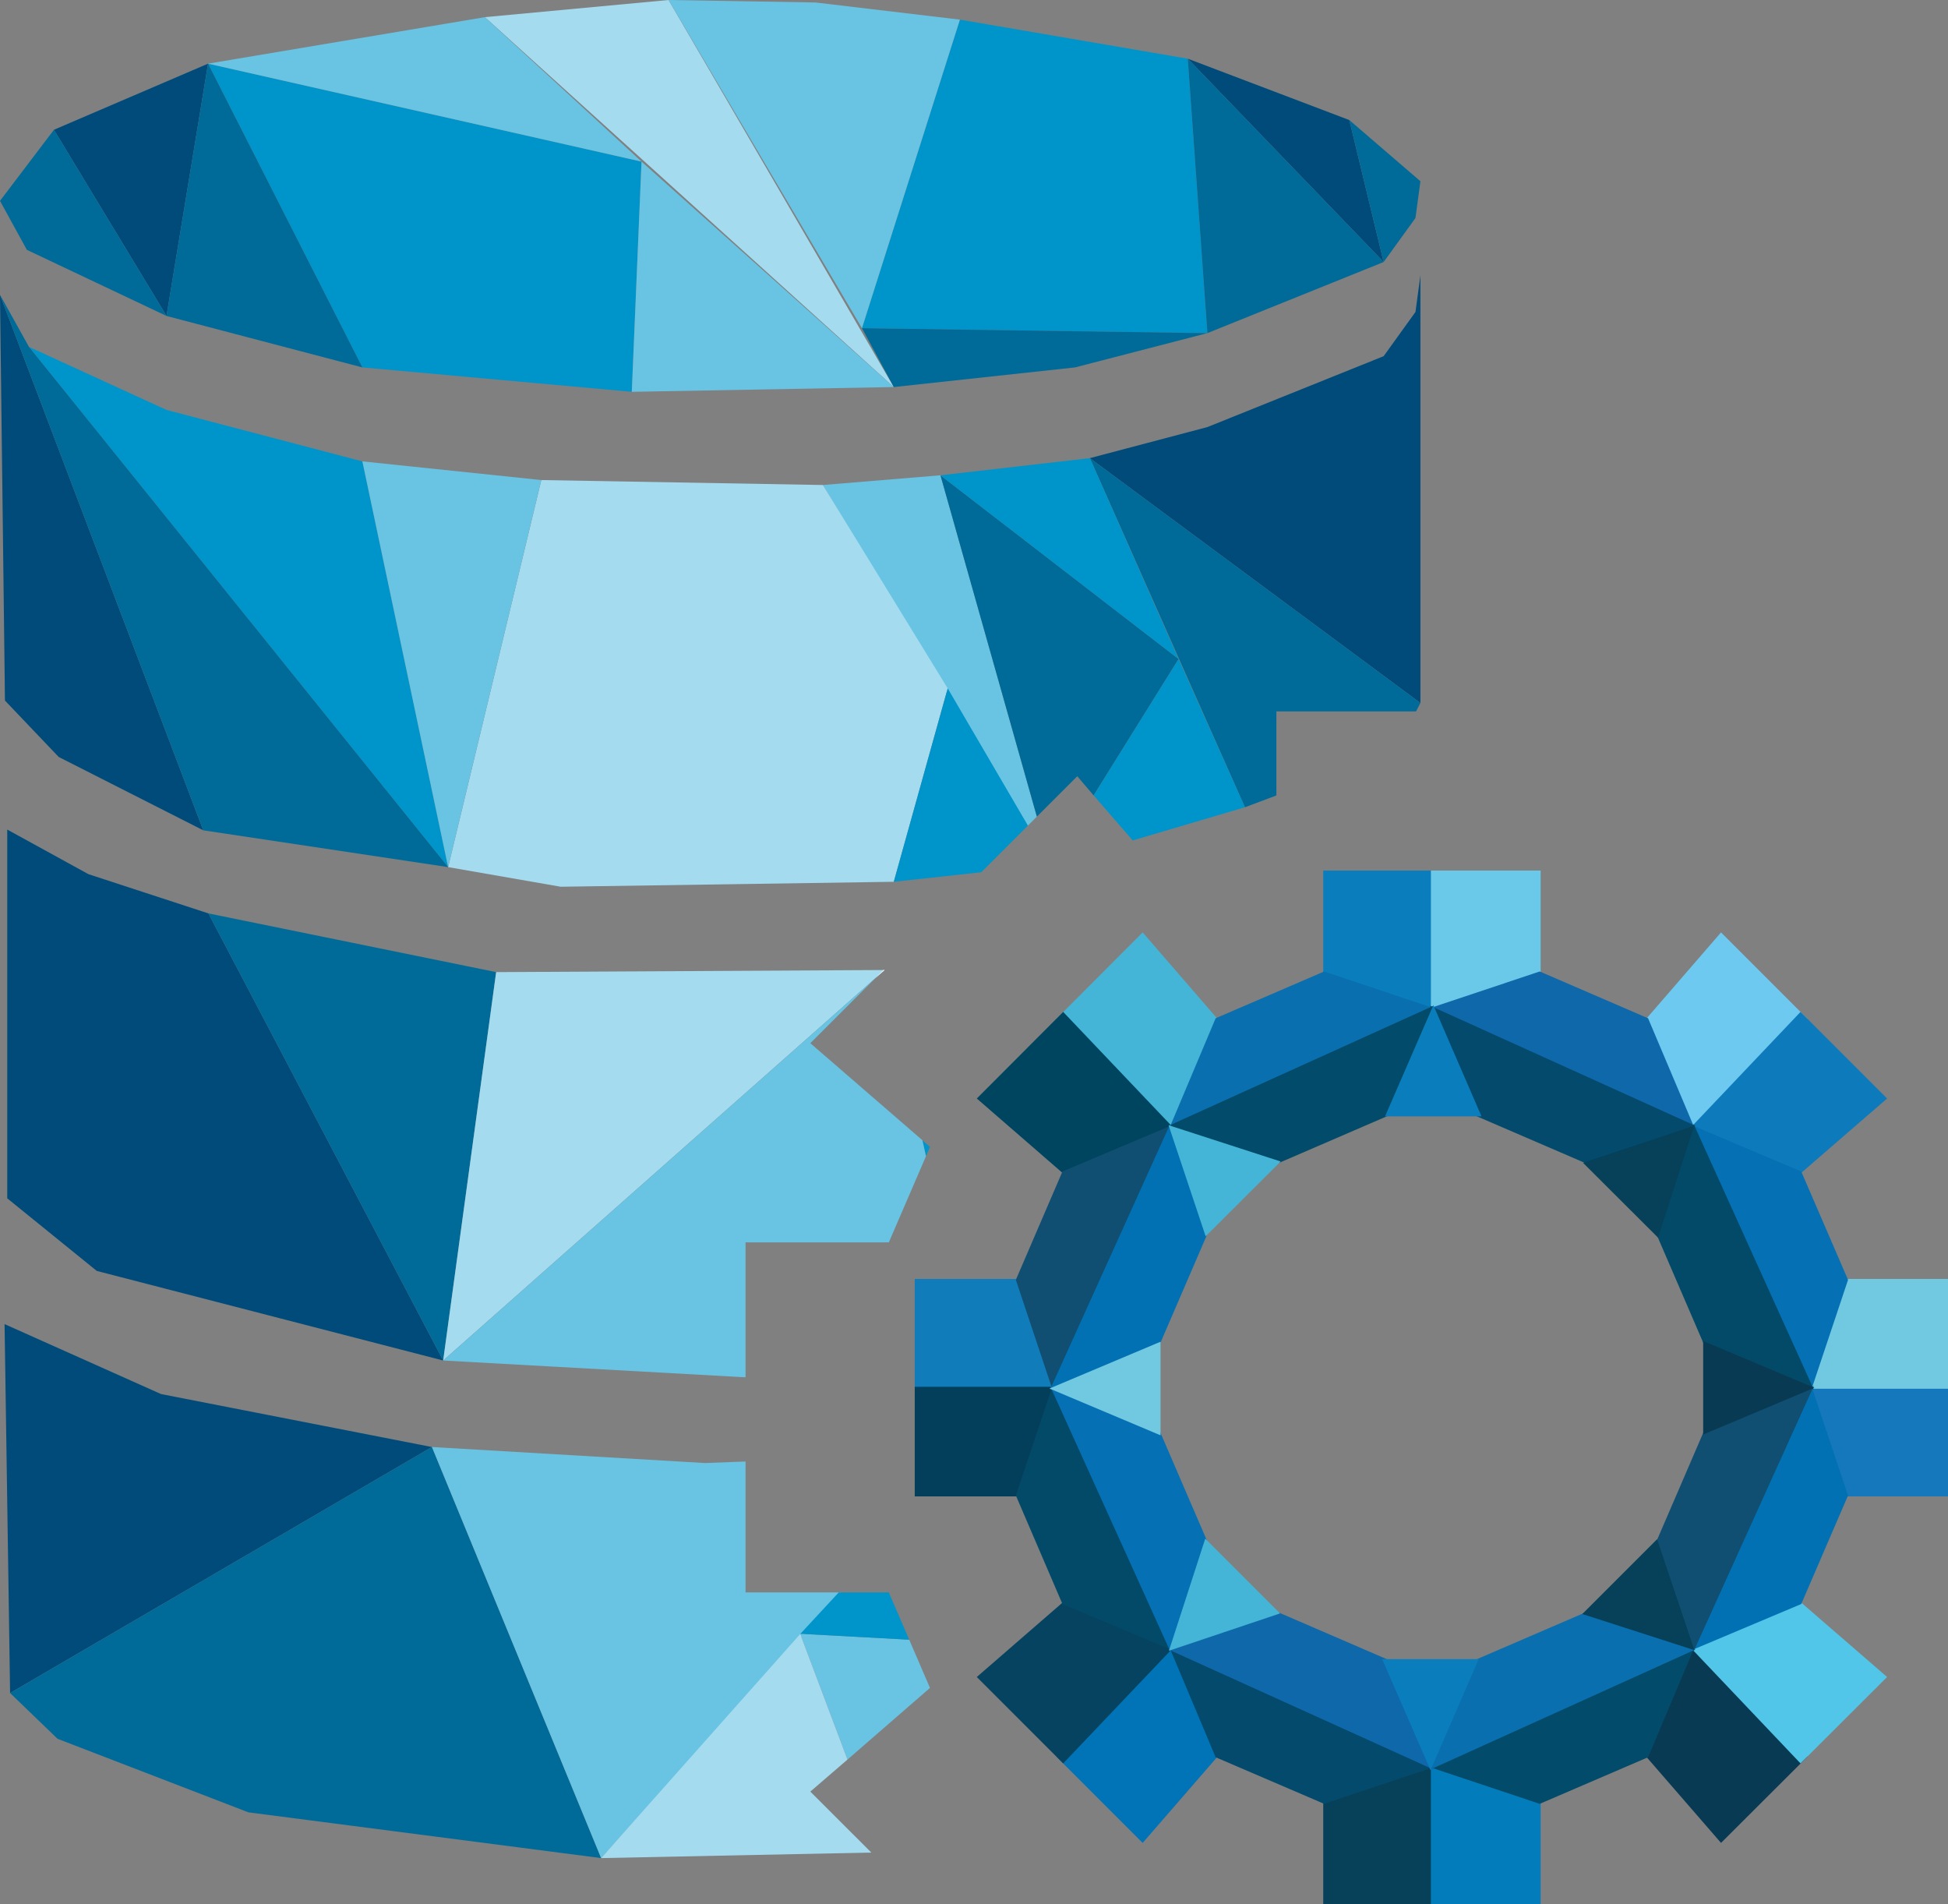 <?xml version="1.0" encoding="UTF-8"?>
<svg xmlns="http://www.w3.org/2000/svg" id="Layer_1" version="1.1" viewBox="0 0 1022.4 999.1">
  <rect x="0" y="0" width="1022.4" height="999.1" fill="#808080" stroke="none"/>
  <!-- Generator: Adobe Illustrator 29.2.0, SVG Export Plug-In . SVG Version: 2.1.0 Build 108)  -->
  <defs>
    <style>
      .st0 {
        fill: #006b98;
      }

      .st1 {
        fill: #054360;
        stroke: #054360;
      }

      .st1, .st2, .st3, .st4, .st5, .st6, .st7, .st8, .st9, .st10, .st11, .st12, .st13, .st14, .st15, .st16, .st17, .st18, .st19, .st20, .st21, .st22, .st23, .st24 {
        stroke-miterlimit: 10;
      }

      .st2 {
        fill: #117cba;
        stroke: #117cba;
      }

      .st3 {
        fill: #52c6e8;
        stroke: #52c6e8;
      }

      .st4 {
        fill: #71c9e1;
        stroke: #71c9e1;
      }

      .st5 {
        fill: #033e5a;
        stroke: #033e5a;
      }

      .st25 {
        fill: #0095ca;
      }

      .st26 {
        fill: #fff;
      }

      .st6 {
        fill: #093a53;
        stroke: #093a53;
      }

      .st27 {
        fill: #a4dbee;
      }

      .st7 {
        fill: #034a68;
        stroke: #034a68;
      }

      .st28 {
        fill: #69c3e2;
      }

      .st8 {
        fill: #0a7ebd;
        stroke: #0a7ebd;
      }

      .st9 {
        fill: #0570b3;
        stroke: #0570b3;
      }

      .st10 {
        fill: #034b6a;
        stroke: #034b6a;
      }

      .st11 {
        fill: #0171b3;
        stroke: #0171b3;
      }

      .st12 {
        fill: #027cba;
        stroke: #027cba;
      }

      .st13 {
        fill: #0e68aa;
        stroke: #0e68aa;
      }

      .st14 {
        fill: #0074b6;
        stroke: #0074b6;
      }

      .st15 {
        fill: #064059;
        stroke: #064059;
      }

      .st29 {
        fill: #004b7a;
      }

      .st16 {
        fill: #0a6fae;
        stroke: #0a6fae;
      }

      .st17 {
        fill: #00455f;
        stroke: #00455f;
      }

      .st18 {
        fill: #45b5d7;
        stroke: #45b5d7;
      }

      .st19 {
        fill: #104f72;
        stroke: #104f72;
      }

      .st20 {
        fill: #0d7bbb;
        stroke: #0d7bbb;
      }

      .st21 {
        fill: #6ac9e8;
        stroke: #6ac9e8;
      }

      .st22 {
        fill: #1578bc;
        stroke: #1578bc;
      }

      .st23 {
        fill: #034a6c;
        stroke: #034a6c;
      }

      .st24 {
        fill: #6dc9ef;
        stroke: #6dc9ef;
      }
    </style>
  </defs>
  <polygon class="st26" points="465.3 273.8 463.1 271.5 464.7 272.1 465.3 273.8"></polygon>
  <polygon class="st26" points="594.1 177.1 593 176.4 594.1 174.1 594.1 177 594.1 177.1"></polygon>
  <polygon class="st26" points="724.5 270.2 724.2 270.3 724.1 270.1 724.5 270.2"></polygon>
  <g>
    <polygon class="st27" points="254.5 9 469.1 203.1 350.9 0 254.5 9"></polygon>
    <polygon class="st25" points="109.2 33.4 336.7 84.8 331.6 205.6 190.2 192.8 109.2 33.4"></polygon>
    <polygon class="st28" points="254.5 9 109.2 33.4 336.7 84.8 254.5 9"></polygon>
    <polygon class="st28" points="331.6 205.6 469.1 203.1 336.7 84.8 331.6 205.6"></polygon>
    <polygon class="st25" points="503.8 10.3 452.4 172.2 633.7 174.8 623.4 30.8 503.8 10.3"></polygon>
    <polygon class="st28" points="350.9 0 428 1.3 503.8 10.3 452.4 172.2 350.9 0"></polygon>
    <polygon class="st0" points="469.1 203.1 564.2 192.8 633.7 174.8 452.4 172.2 469.1 203.1"></polygon>
    <polygon class="st29" points="623.4 30.8 708.2 63 726.2 137.5 623.4 30.8"></polygon>
    <polygon class="st0" points="633.7 174.8 726.2 137.5 623.4 30.8 633.7 174.8"></polygon>
    <polygon class="st0" points="708.2 63 745.5 95.1 742.9 114.4 726.2 137.5 708.2 63"></polygon>
    <polygon class="st29" points="109.2 33.4 28.3 68.1 87.4 165.8 109.2 33.4"></polygon>
    <polygon class="st0" points="190.2 192.8 87.4 165.8 109.2 33.4 190.2 192.8"></polygon>
    <polygon class="st0" points="28.3 68.1 0 105.4 14.1 131.1 87.4 165.8 28.3 68.1"></polygon>
    <polygon class="st28" points="544.2 428.5 539.5 433.2 539.2 433.5 496.9 363 431.9 254.5 493.6 249.4 544.2 428.5"></polygon>
    <polygon class="st29" points="745.5 144.5 742.9 163.7 726.2 186.9 633.7 224.1 572 240.4 745.5 368.9 745.5 144.5"></polygon>
    <polygon class="st29" points="0 154.7 2.6 367.6 30.8 397.2 106.7 435.7 0 154.7"></polygon>
    <polygon class="st27" points="294.3 465.3 469.1 462.7 497.4 361.2 431.9 254.5 284.1 251.9 235.2 455 294.3 465.3"></polygon>
    <polygon class="st25" points="15.2 182 87.4 215.1 190.2 242.1 235.2 455 15.2 182"></polygon>
    <polygon class="st0" points="106.7 435.7 235.2 455 15.2 182 0 154.7 106.7 435.7"></polygon>
    <polygon class="st28" points="190.2 242.1 284.1 251.9 235.2 455 190.2 242.1"></polygon>
    <polygon class="st0" points="745.5 368.9 743.2 373.3 669.9 373.3 669.9 417.4 653.4 423.6 572 240.4 745.5 368.9"></polygon>
    <polygon class="st0" points="618.6 345.8 574 417.4 565.4 407.3 544.2 428.5 493.6 249.4 618.6 345.8"></polygon>
    <polygon class="st25" points="572 240.4 493.6 249.4 618.6 345.8 572 240.4"></polygon>
    <polygon class="st25" points="653.4 423.6 594.5 441 574 417.4 618.6 345.8 653.4 423.6"></polygon>
    <polygon class="st25" points="539.5 433.2 539.2 433.5 515 457.7 469.1 462.7 496.9 363 497.4 361.2 539.5 433.2"></polygon>
    <polygon class="st29" points="3.8 435.3 3.8 628.8 50.8 666.9 232.6 713.9 109.4 479.3 46.4 458.7 3.8 435.3"></polygon>
    <polygon class="st0" points="260.4 510.1 232.6 713.9 109.4 479.3 260.4 510.1"></polygon>
    <polygon class="st27" points="464.2 509 459.5 513.2 232.6 713.9 260.4 510.1 463.7 509 464.2 509"></polygon>
    <polygon class="st25" points="488.1 601.8 486 606.7 484.1 598.3 488.1 601.8"></polygon>
    <polygon class="st28" points="486 606.7 466.5 651.9 391.3 651.9 391.3 722.6 390.9 722.7 232.6 713.9 459.5 513.2 425.3 547.4 484.1 598.3 486 606.7"></polygon>
    <polygon class="st29" points="2.4 694.8 5.3 888.4 226.7 759.3 84.5 731.5 2.4 694.8"></polygon>
    <polygon class="st0" points="226.7 759.3 315.5 975 130.4 951 30.2 912.4 5.3 888.4 226.7 759.3"></polygon>
    <polygon class="st28" points="441.8 835.6 422 857.4 420.6 859 315.5 975 226.7 759.3 370 767.7 391.3 766.9 391.3 835.6 441.8 835.6"></polygon>
    <polygon class="st28" points="488.1 885.7 444.8 923.3 420.6 859 420 857.4 422 857.4 477.2 860.4 488.1 885.7"></polygon>
    <polygon class="st25" points="477.2 860.4 422 857.4 420 857.4 440.2 835.6 466.5 835.6 477.2 860.4"></polygon>
    <polygon class="st27" points="457.3 972.1 315.5 975 420 857.4 420.6 859 444.8 923.3 425.3 940.1 457.3 972.1"></polygon>
  </g>
  <path class="st26" d="M463.7,509l-4.2,4.2,4.8-4.2h-.5Z"></path>
  <g>
    <polygon class="st18" points="599.7 490 555.1 534.7 614.6 591.2 638.4 534.7 599.7 490"></polygon>
    <polygon class="st8" points="695 457.3 751.5 457.3 751.5 529.2 695 510.3 695 457.3"></polygon>
    <polygon class="st16" points="614.6 591.2 751.5 529.2 695 510.3 638.4 534.7 614.6 591.2"></polygon>
    <polygon class="st24" points="903.3 490 948 534.7 888.5 591.2 864.6 534.7 903.3 490"></polygon>
    <polygon class="st21" points="808.1 457.3 751.5 457.3 751.5 529.2 808.1 510.3 808.1 457.3"></polygon>
    <polygon class="st13" points="888.5 591.2 751.5 529.2 808.1 510.3 864.6 534.7 888.5 591.2"></polygon>
    <polygon class="st14" points="599.7 966.3 555.1 921.7 614.6 865.1 638.4 921.7 599.7 966.3"></polygon>
    <polygon class="st15" points="695 999.1 751.5 999.1 751.5 927.1 695 946 695 999.1"></polygon>
    <polygon class="st23" points="614.6 865.1 751.5 927.1 695 946 638.4 921.7 614.6 865.1"></polygon>
    <polygon class="st6" points="903.3 966.3 948 921.7 888.5 865.1 864.6 921.7 903.3 966.3"></polygon>
    <polygon class="st12" points="808.1 999.1 751.5 999.1 751.5 927.1 808.1 946 808.1 999.1"></polygon>
    <polygon class="st10" points="888.5 865.1 751.5 927.1 808.1 946 864.6 921.7 888.5 865.1"></polygon>
    <polygon class="st3" points="989.7 880 945 924.6 888.5 865.1 945 841.3 989.7 880"></polygon>
    <polygon class="st22" points="1022.4 784.7 1022.4 728.2 950.5 728.2 969.4 784.7 1022.4 784.7"></polygon>
    <polygon class="st11" points="888.5 865.1 950.5 728.2 969.4 784.7 945 841.3 888.5 865.1"></polygon>
    <polygon class="st20" points="989.7 576.4 945 531.7 888.5 591.2 945 615.1 989.7 576.4"></polygon>
    <polygon class="st4" points="1022.4 671.6 1022.4 728.2 950.5 728.2 969.4 671.6 1022.4 671.6"></polygon>
    <polygon class="st9" points="888.5 591.2 950.5 728.2 969.4 671.6 945 615.1 888.5 591.2"></polygon>
    <polygon class="st17" points="513.4 576.4 558 531.7 614.6 591.2 558 615.1 513.4 576.4"></polygon>
    <polygon class="st2" points="480.6 671.6 480.6 728.2 552.6 728.2 533.7 671.6 480.6 671.6"></polygon>
    <polygon class="st19" points="614.6 591.2 552.6 728.2 533.7 671.6 558 615.1 614.6 591.2"></polygon>
    <polygon class="st1" points="513.4 880 558 924.6 614.6 865.1 558 841.3 513.4 880"></polygon>
    <polygon class="st5" points="480.6 784.7 480.6 728.2 552.6 728.2 533.7 784.7 480.6 784.7"></polygon>
    <polygon class="st7" points="614.6 865.1 552.6 728.2 533.7 784.7 558 841.3 614.6 865.1"></polygon>
    <polygon class="st16" points="751.5 927.6 888.5 865.6 831.9 846.7 775.3 871.1 751.5 927.6"></polygon>
    <polygon class="st13" points="751.5 927.6 614.6 865.6 671.2 846.7 727.7 871.1 751.5 927.6"></polygon>
    <polygon class="st23" points="751.5 528.7 888.5 590.7 831.9 609.7 775.3 585.3 751.5 528.7"></polygon>
    <polygon class="st10" points="751.5 528.7 614.6 590.7 671.2 609.7 727.7 585.3 751.5 528.7"></polygon>
    <polygon class="st11" points="552.1 728.2 614.1 591.2 633 647.8 608.6 704.4 552.1 728.2"></polygon>
    <polygon class="st9" points="552.1 728.2 614.1 865.1 633 808.6 608.6 752 552.1 728.2"></polygon>
    <polygon class="st19" points="951 728.2 889 865.1 870 808.6 894.4 752 951 728.2"></polygon>
    <polygon class="st7" points="951 728.2 889 591.2 870 647.8 894.4 704.4 951 728.2"></polygon>
    <polygon class="st18" points="614.1 591.2 633 647.8 671.2 609.7 614.1 591.2"></polygon>
    <polygon class="st18" points="614.3 865.4 670.9 846.4 632.8 808.3 614.3 865.4"></polygon>
    <polygon class="st15" points="888.5 865.1 869.5 808.6 831.4 846.7 888.5 865.1"></polygon>
    <polygon class="st15" points="888.4 591.5 831.8 610.4 870 648.5 888.4 591.5"></polygon>
    <polygon class="st6" points="894.4 704.4 951 728.2 894.4 752 894.4 704.4"></polygon>
    <polygon class="st8" points="727.7 585.3 752.3 528.7 776.8 585.3 727.7 585.3"></polygon>
    <polygon class="st4" points="608.6 752.4 552.1 728.6 608.6 704.8 608.6 752.4"></polygon>
    <polygon class="st8" points="775.3 871.1 750.8 927.6 726.2 871.1 775.3 871.1"></polygon>
  </g>
</svg>
